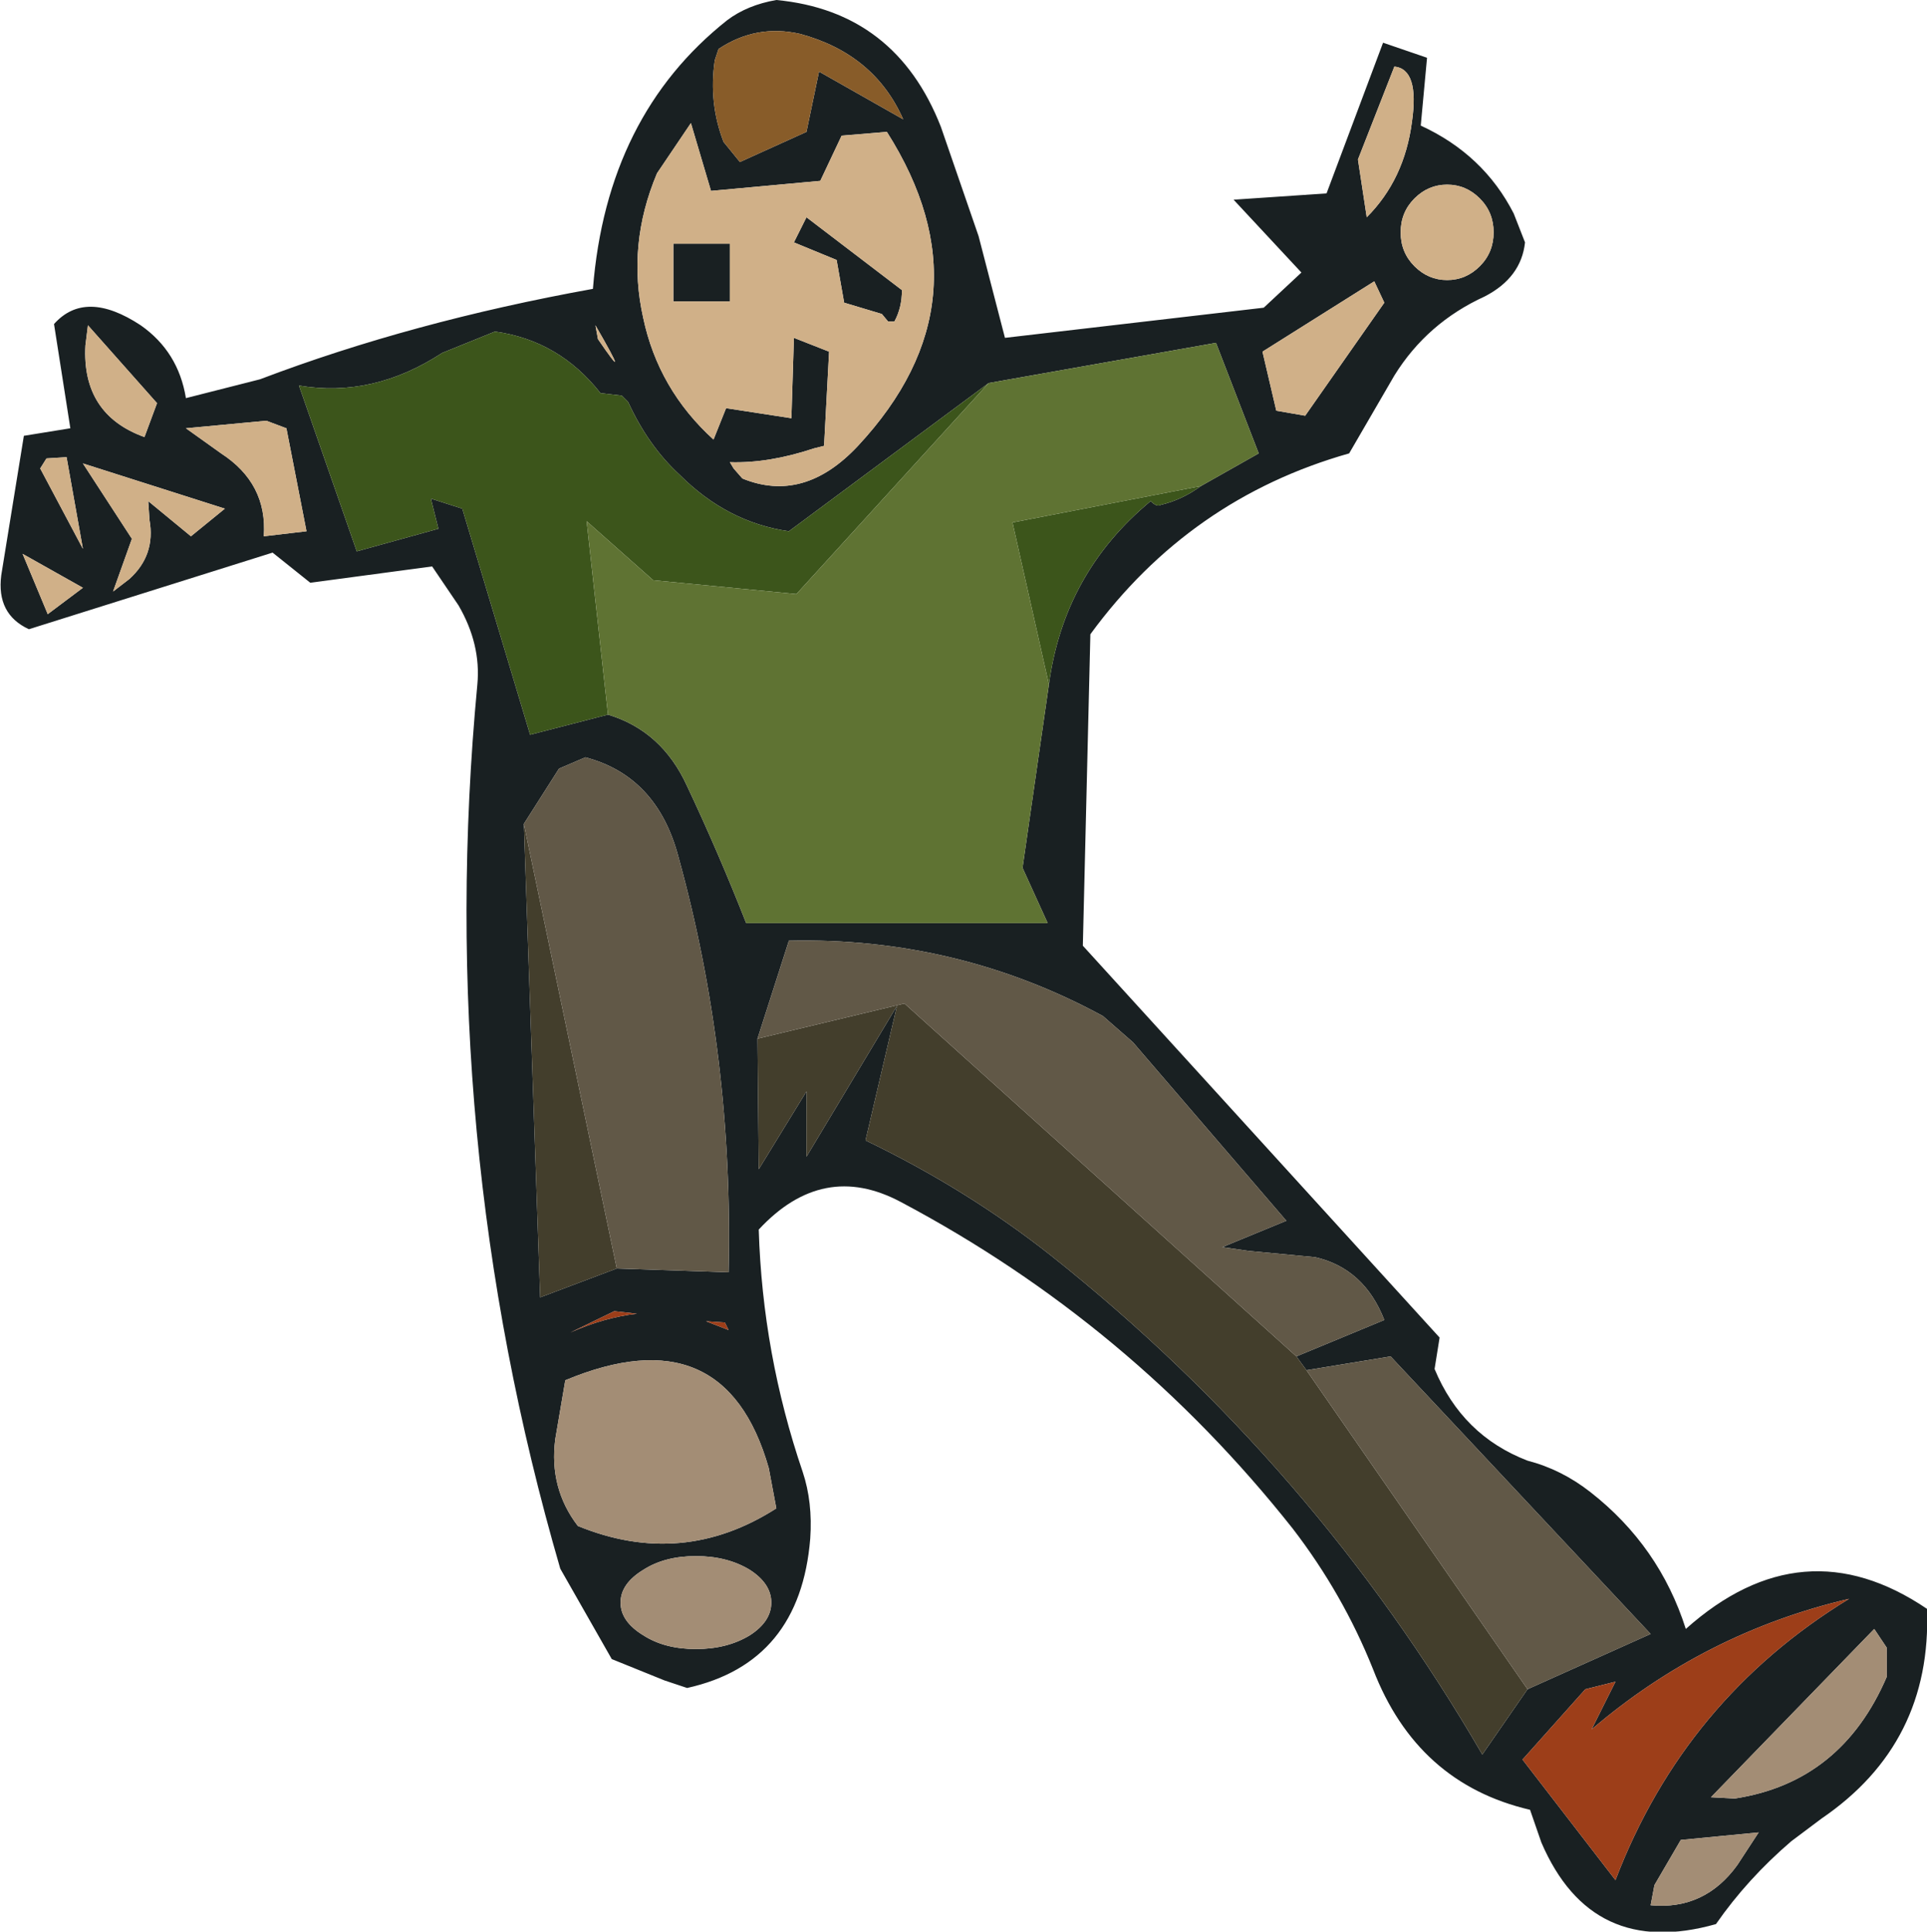 <?xml version="1.0" encoding="UTF-8" standalone="no"?>
<svg xmlns:xlink="http://www.w3.org/1999/xlink" height="76.9px" width="76.7px" xmlns="http://www.w3.org/2000/svg">
  <g transform="matrix(1.0, 0.0, 0.0, 1.0, 38.1, 38.65)">
    <path d="M21.35 -29.4 Q21.35 -30.2 20.8 -30.75 20.25 -31.3 19.5 -31.3 18.75 -31.3 18.2 -30.75 17.65 -30.2 17.65 -29.4 17.65 -28.6 18.2 -28.05 18.75 -27.5 19.5 -27.5 20.25 -27.5 20.8 -28.05 21.35 -28.6 21.35 -29.4 M21.0 -26.85 Q18.7 -25.8 17.4 -23.7 L15.6 -20.6 Q9.25 -18.8 5.3 -13.4 L5.0 -1.0 19.2 14.6 19.0 15.85 Q20.1 18.5 22.7 19.5 24.05 19.85 25.2 20.75 27.95 22.9 29.0 26.2 33.65 22.05 38.6 25.4 38.8 30.75 34.4 33.75 L33.2 34.65 Q31.45 36.15 30.2 37.95 25.25 39.35 23.25 34.7 L22.8 33.4 Q18.3 32.35 16.55 27.8 15.35 24.8 13.35 22.2 6.9 14.05 -2.25 9.2 -5.35 7.55 -7.9 10.3 -7.75 15.25 -6.15 19.95 -5.75 21.15 -5.85 22.6 -6.25 27.55 -10.75 28.55 L-11.65 28.25 -13.75 27.4 -15.8 23.8 Q-20.8 6.6 -19.1 -11.4 -18.95 -13.0 -19.85 -14.55 L-20.9 -16.1 -25.75 -15.45 -27.25 -16.65 -36.95 -13.6 Q-38.25 -14.2 -38.05 -15.75 L-37.15 -21.3 -35.3 -21.6 -35.95 -25.75 Q-34.7 -27.15 -32.5 -25.7 -31.0 -24.65 -30.7 -22.8 L-27.75 -23.55 Q-21.7 -25.85 -14.5 -27.15 -13.95 -34.05 -9.15 -37.85 -8.35 -38.45 -7.2 -38.65 -2.45 -38.2 -0.65 -33.6 L0.85 -29.25 1.9 -25.2 12.2 -26.4 13.7 -27.8 11.0 -30.7 14.7 -30.95 16.95 -36.95 18.7 -36.35 18.45 -33.65 Q20.95 -32.5 22.15 -30.15 L22.6 -29.0 Q22.45 -27.6 21.0 -26.85 M17.0 -26.6 L16.6 -27.45 12.15 -24.65 12.7 -22.3 13.85 -22.1 17.0 -26.6 M17.4 -36.0 L15.95 -32.3 16.3 -30.0 Q17.8 -31.5 18.1 -33.8 18.4 -35.9 17.4 -36.0 M3.65 -11.4 Q4.25 -15.85 7.7 -18.7 7.95 -18.45 8.1 -18.55 8.95 -18.75 9.7 -19.3 L12.0 -20.6 10.3 -25.0 1.25 -23.4 -6.7 -17.5 Q-9.15 -17.85 -11.05 -19.75 -12.3 -20.9 -13.1 -22.65 L-13.35 -22.9 -14.2 -23.0 Q-15.85 -25.1 -18.4 -25.45 L-20.5 -24.6 Q-23.25 -22.8 -26.2 -23.3 L-23.9 -16.7 -20.65 -17.6 -20.95 -18.8 -19.7 -18.4 -17.0 -9.4 -13.9 -10.2 Q-11.75 -9.55 -10.75 -7.35 -9.5 -4.7 -8.4 -1.9 L3.6 -1.9 2.6 -4.1 3.65 -11.4 M13.5 15.35 L17.0 13.9 Q16.2 11.85 14.25 11.4 L11.6 11.15 10.55 11.0 13.1 9.95 7.0 2.85 5.8 1.8 Q0.0 -1.35 -6.7 -1.2 L-7.95 2.7 -7.9 7.9 -6.0 4.8 -6.0 7.4 -2.4 1.4 -3.65 6.75 Q0.4 8.7 3.75 11.35 14.2 19.65 20.9 31.2 L22.7 28.6 27.6 26.4 17.25 15.35 13.9 15.9 13.5 15.35 M31.05 35.6 L31.9 34.3 28.8 34.6 27.75 36.4 27.6 37.2 Q29.75 37.4 31.05 35.6 M37.0 26.95 L36.5 26.2 30.0 32.9 30.95 32.95 Q35.2 32.3 37.0 28.1 L37.0 26.95 M25.0 28.6 L22.5 31.4 26.2 36.2 Q28.95 29.0 35.5 25.0 29.75 26.35 25.25 30.2 L26.2 28.3 25.0 28.6 M-14.4 -25.7 L-14.3 -25.15 Q-12.9 -23.1 -14.4 -25.7 M-11.95 -31.75 Q-13.15 -28.9 -12.5 -26.0 -11.9 -23.15 -9.7 -21.15 L-9.2 -22.4 -6.6 -22.0 -6.5 -25.2 -5.1 -24.65 -5.3 -20.9 -5.7 -20.8 Q-7.5 -20.2 -9.05 -20.25 L-8.9 -20.0 -8.55 -19.6 Q-6.1 -18.6 -3.95 -20.9 1.45 -26.7 -2.8 -33.4 L-4.6 -33.25 -5.45 -31.45 -9.8 -31.05 -10.6 -33.75 -11.95 -31.75 M-11.3 -28.95 L-9.05 -28.95 -9.05 -26.65 -11.3 -26.65 -11.3 -28.95 M-6.0 -33.4 L-5.5 -35.8 -2.15 -33.9 Q-3.3 -36.5 -6.25 -37.3 -8.0 -37.7 -9.5 -36.7 L-9.65 -36.25 Q-9.9 -34.55 -9.3 -33.0 L-8.65 -32.2 -6.0 -33.4 M-6.0 -30.0 L-2.2 -27.1 Q-2.2 -26.4 -2.5 -25.85 L-2.75 -25.85 -3.0 -26.15 -4.5 -26.6 -4.8 -28.3 -6.5 -29.0 -6.0 -30.0 M-32.95 -15.6 Q-31.9 -16.55 -32.15 -17.95 L-32.2 -18.7 -30.5 -17.3 -29.15 -18.4 -34.8 -20.2 -32.85 -17.2 -33.6 -15.1 -32.95 -15.6 M-37.2 -16.6 L-36.2 -14.2 -34.8 -15.25 -37.2 -16.6 M-36.25 -20.4 L-36.5 -20.0 -34.8 -16.8 -35.45 -20.45 -36.25 -20.4 M-26.7 -21.6 L-27.5 -21.9 -30.7 -21.6 -29.3 -20.6 Q-27.45 -19.4 -27.6 -17.3 L-25.9 -17.5 -26.7 -21.6 M-34.6 -25.7 L-34.7 -24.9 Q-34.85 -22.15 -32.35 -21.25 L-31.85 -22.6 -34.6 -25.7 M-13.55 11.85 L-9.1 12.0 Q-8.9 3.4 -11.1 -4.55 -11.95 -7.75 -14.8 -8.5 L-15.85 -8.05 -17.25 -5.85 -16.6 13.0 -13.55 11.85 M-12.75 13.65 L-13.65 13.55 -15.4 14.4 Q-14.05 13.8 -12.75 13.65 M-16.0 18.65 Q-16.25 20.6 -15.1 22.1 -10.95 23.8 -7.2 21.4 L-7.5 19.8 Q-9.25 13.65 -15.6 16.3 L-16.0 18.65 M-10.4 23.3 Q-11.65 23.3 -12.5 23.85 -13.4 24.4 -13.4 25.15 -13.4 25.9 -12.5 26.45 -11.65 27.0 -10.4 27.0 -9.15 27.0 -8.25 26.45 -7.4 25.9 -7.4 25.15 -7.4 24.4 -8.25 23.85 -9.15 23.3 -10.4 23.3 M-9.25 14.0 L-10.0 13.95 -9.1 14.3 -9.25 14.0" fill="#192022" fill-rule="evenodd" stroke="none"/>
    <path d="M25.0 28.6 L26.2 28.3 25.25 30.2 Q29.75 26.35 35.5 25.0 28.95 29.0 26.2 36.2 L22.5 31.4 25.0 28.6 M-12.75 13.65 Q-14.05 13.8 -15.4 14.4 L-13.65 13.55 -12.75 13.65 M-9.25 14.0 L-9.1 14.3 -10.0 13.95 -9.25 14.0" fill="#9d3e19" fill-rule="evenodd" stroke="none"/>
    <path d="M9.7 -19.3 Q8.95 -18.75 8.1 -18.55 7.95 -18.45 7.7 -18.7 4.25 -15.85 3.65 -11.4 L2.2 -17.85 9.7 -19.3 M-13.9 -10.2 L-17.0 -9.4 -19.7 -18.4 -20.95 -18.8 -20.65 -17.6 -23.9 -16.7 -26.2 -23.3 Q-23.25 -22.8 -20.5 -24.6 L-18.4 -25.45 Q-15.85 -25.1 -14.2 -23.0 L-13.35 -22.9 -13.1 -22.65 Q-12.3 -20.9 -11.05 -19.75 -9.15 -17.85 -6.7 -17.5 L1.25 -23.4 -6.4 -15.0 -12.1 -15.55 -14.75 -17.9 -13.9 -10.2" fill="#3c551b" fill-rule="evenodd" stroke="none"/>
    <path d="M-6.0 -33.4 L-8.65 -32.2 -9.3 -33.0 Q-9.9 -34.55 -9.65 -36.25 L-9.5 -36.7 Q-8.0 -37.7 -6.25 -37.3 -3.3 -36.5 -2.15 -33.9 L-5.5 -35.8 -6.0 -33.4" fill="#885c29" fill-rule="evenodd" stroke="none"/>
    <path d="M21.35 -29.4 Q21.35 -28.6 20.8 -28.05 20.25 -27.5 19.5 -27.5 18.75 -27.5 18.2 -28.05 17.65 -28.6 17.65 -29.4 17.65 -30.2 18.2 -30.75 18.75 -31.3 19.5 -31.3 20.25 -31.3 20.8 -30.75 21.35 -30.2 21.35 -29.4 M17.4 -36.0 Q18.4 -35.9 18.1 -33.8 17.8 -31.5 16.3 -30.0 L15.95 -32.3 17.4 -36.0 M17.0 -26.6 L13.85 -22.1 12.7 -22.3 12.15 -24.65 16.6 -27.45 17.0 -26.6 M-11.95 -31.75 L-10.6 -33.75 -9.8 -31.05 -5.45 -31.45 -4.6 -33.25 -2.8 -33.4 Q1.45 -26.7 -3.95 -20.9 -6.1 -18.6 -8.55 -19.6 L-8.9 -20.0 -9.05 -20.25 Q-7.5 -20.2 -5.7 -20.8 L-5.3 -20.9 -5.1 -24.65 -6.5 -25.2 -6.6 -22.0 -9.2 -22.4 -9.7 -21.15 Q-11.9 -23.15 -12.5 -26.0 -13.15 -28.9 -11.95 -31.75 M-14.4 -25.7 Q-12.9 -23.1 -14.3 -25.15 L-14.4 -25.7 M-11.3 -28.95 L-11.3 -26.65 -9.05 -26.65 -9.05 -28.95 -11.3 -28.95 M-6.0 -30.0 L-6.5 -29.0 -4.8 -28.3 -4.5 -26.6 -3.0 -26.15 -2.75 -25.85 -2.5 -25.85 Q-2.2 -26.4 -2.2 -27.1 L-6.0 -30.0 M-34.6 -25.7 L-31.85 -22.6 -32.35 -21.25 Q-34.85 -22.15 -34.7 -24.9 L-34.6 -25.7 M-26.7 -21.6 L-25.9 -17.5 -27.6 -17.3 Q-27.45 -19.4 -29.3 -20.6 L-30.7 -21.6 -27.5 -21.9 -26.7 -21.6 M-36.25 -20.4 L-35.45 -20.45 -34.8 -16.8 -36.5 -20.0 -36.25 -20.4 M-37.2 -16.6 L-34.8 -15.25 -36.2 -14.2 -37.2 -16.6 M-32.95 -15.6 L-33.6 -15.1 -32.85 -17.2 -34.8 -20.2 -29.15 -18.4 -30.5 -17.3 -32.2 -18.7 -32.15 -17.95 Q-31.9 -16.55 -32.95 -15.6" fill="#d0b088" fill-rule="evenodd" stroke="none"/>
    <path d="M9.7 -19.3 L2.2 -17.85 3.65 -11.4 2.6 -4.1 3.6 -1.9 -8.4 -1.9 Q-9.5 -4.7 -10.75 -7.35 -11.75 -9.55 -13.9 -10.2 L-14.75 -17.9 -12.1 -15.55 -6.4 -15.0 1.25 -23.4 10.3 -25.0 12.0 -20.6 9.7 -19.3" fill="#5f7333" fill-rule="evenodd" stroke="none"/>
    <path d="M13.5 15.35 L13.9 15.9 22.7 28.6 20.9 31.2 Q14.2 19.65 3.75 11.35 0.4 8.7 -3.65 6.75 L-2.4 1.4 -6.0 7.4 -6.0 4.8 -7.9 7.9 -7.95 2.7 -2.1 1.3 13.5 15.35 M-13.55 11.85 L-16.6 13.0 -17.25 -5.85 -13.55 11.85" fill="#433e2c" fill-rule="evenodd" stroke="none"/>
    <path d="M-7.95 2.7 L-6.7 -1.2 Q0.0 -1.35 5.8 1.8 L7.0 2.85 13.1 9.95 10.55 11.0 11.6 11.15 14.25 11.4 Q16.2 11.85 17.0 13.9 L13.5 15.35 -2.1 1.3 -7.95 2.7 M13.9 15.9 L17.25 15.35 27.6 26.4 22.7 28.6 13.9 15.9 M-17.25 -5.85 L-15.85 -8.05 -14.8 -8.5 Q-11.95 -7.75 -11.1 -4.55 -8.9 3.4 -9.1 12.0 L-13.55 11.85 -17.25 -5.85" fill="#615847" fill-rule="evenodd" stroke="none"/>
    <path d="M37.0 26.95 L37.0 28.1 Q35.2 32.3 30.95 32.95 L30.0 32.9 36.5 26.2 37.0 26.95 M31.05 35.6 Q29.75 37.4 27.6 37.2 L27.75 36.4 28.8 34.6 31.9 34.3 31.05 35.6 M-10.4 23.3 Q-9.15 23.3 -8.25 23.85 -7.4 24.4 -7.4 25.15 -7.4 25.9 -8.25 26.45 -9.15 27.0 -10.4 27.0 -11.65 27.0 -12.5 26.45 -13.4 25.9 -13.4 25.15 -13.4 24.4 -12.5 23.85 -11.65 23.3 -10.4 23.3 M-16.0 18.65 L-15.6 16.3 Q-9.25 13.65 -7.5 19.8 L-7.2 21.4 Q-10.95 23.8 -15.1 22.1 -16.25 20.6 -16.0 18.65" fill="#a38d75" fill-rule="evenodd" stroke="none"/>
  </g>
</svg>

